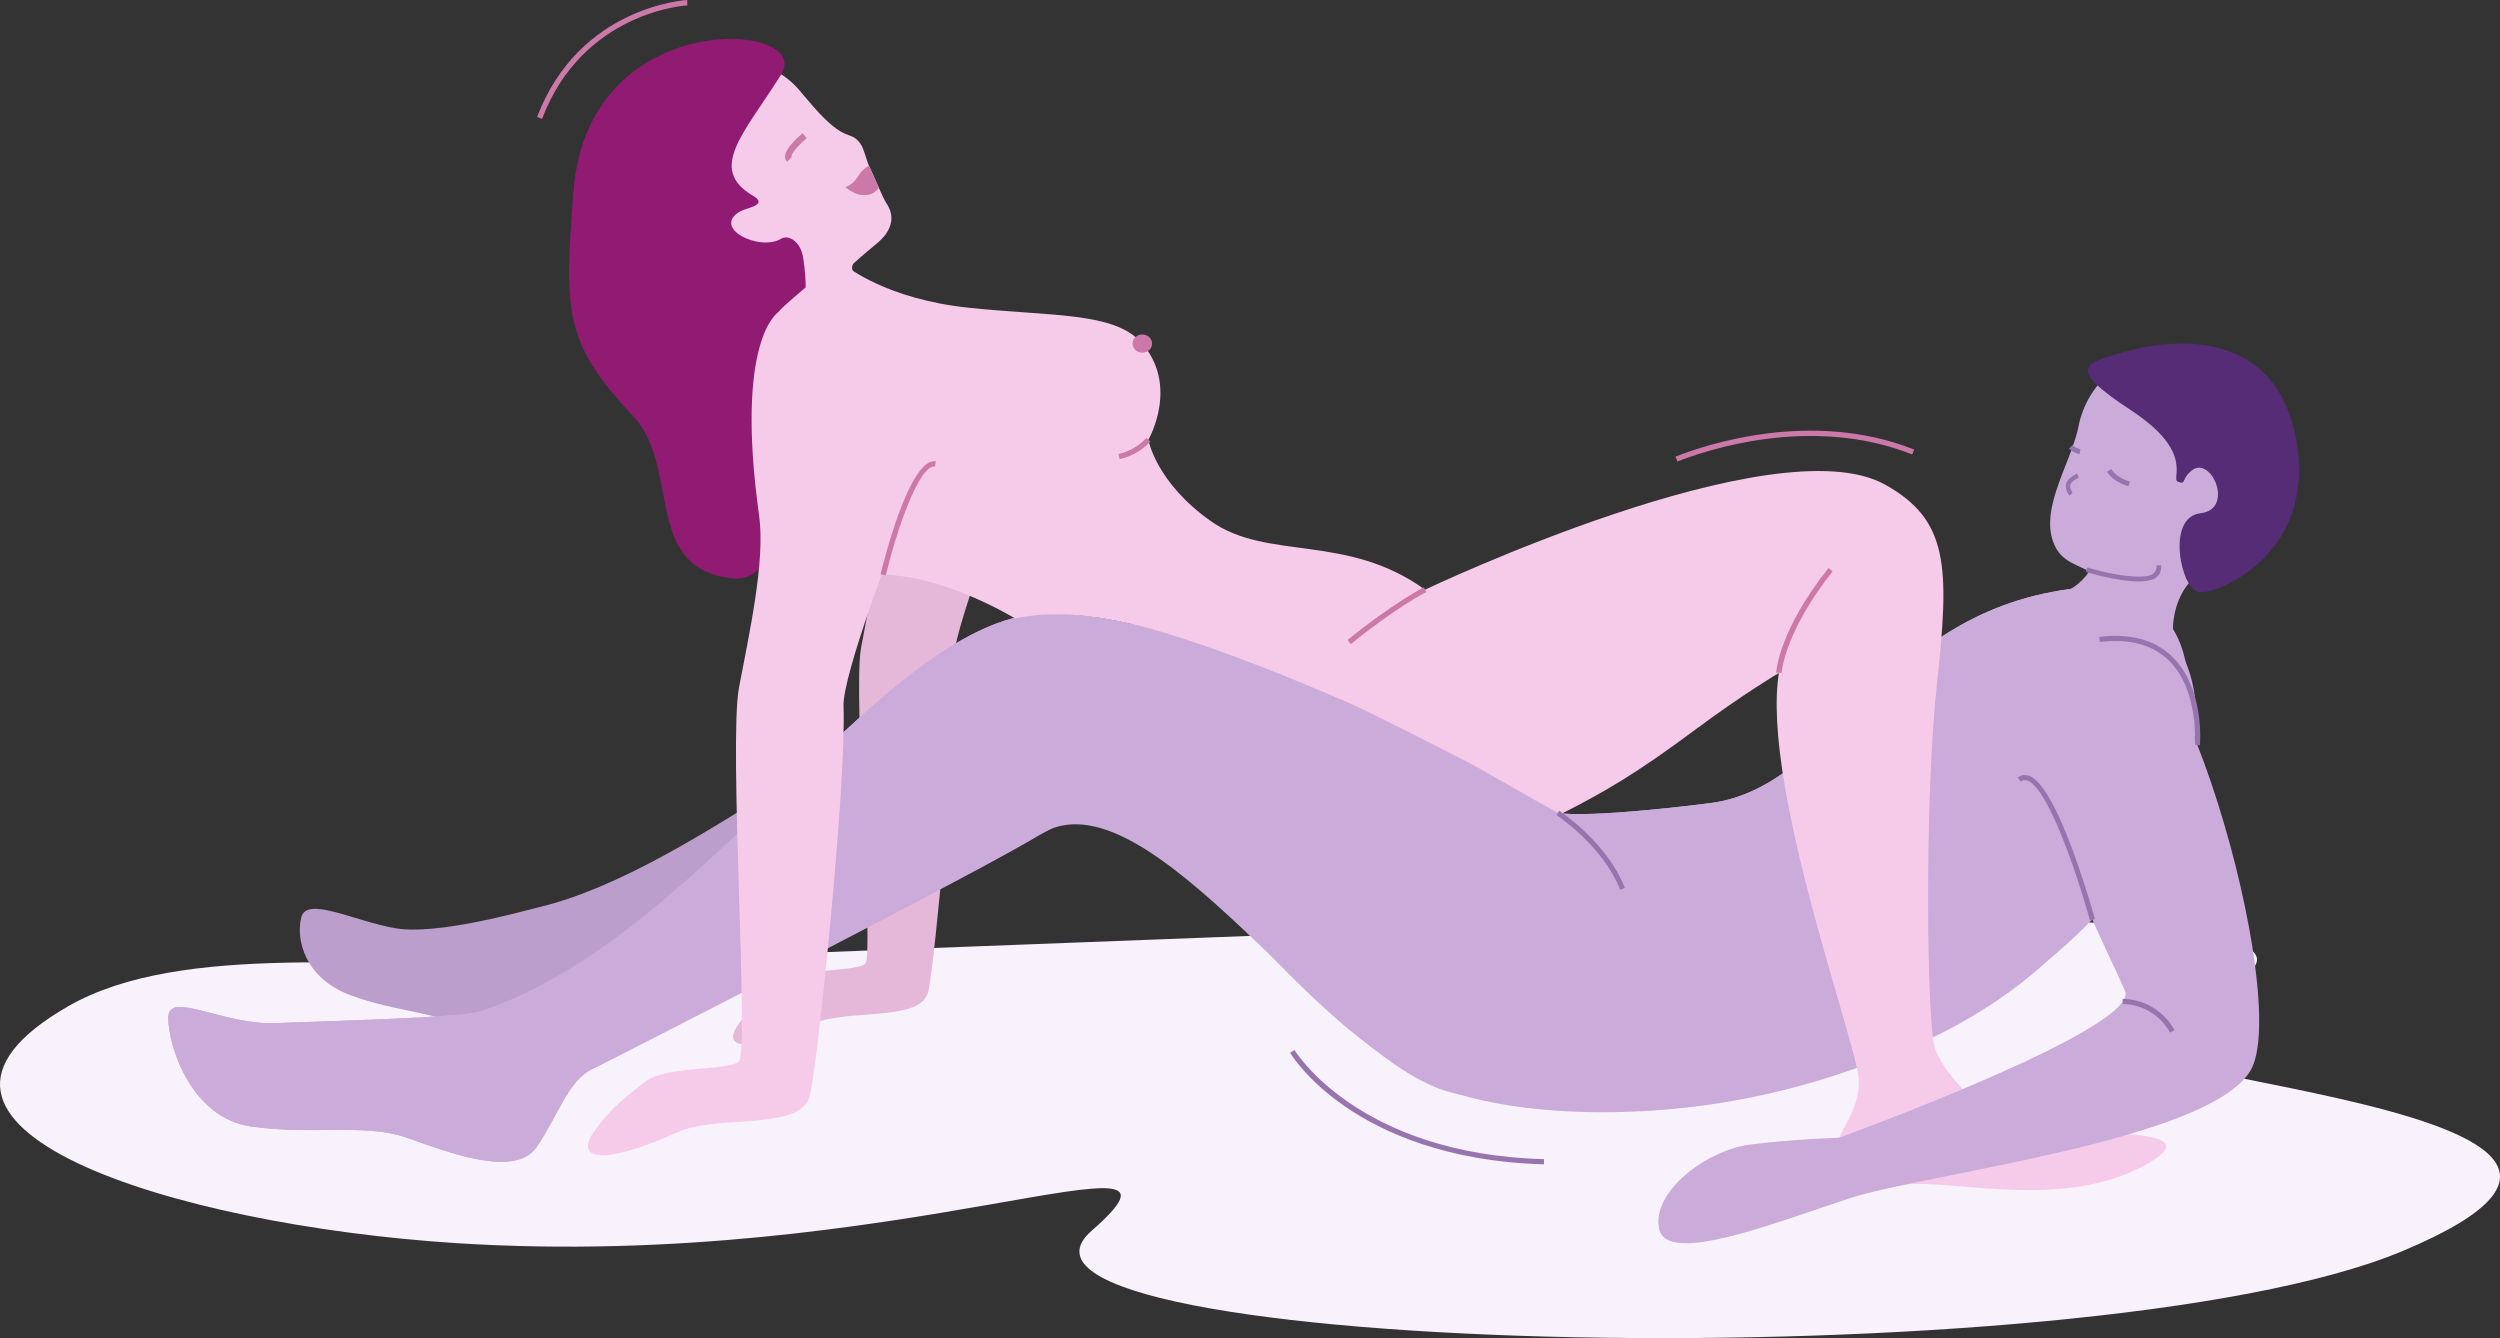 <?xml version="1.0" encoding="UTF-8"?> <svg xmlns="http://www.w3.org/2000/svg" id="Слой_1" data-name="Слой 1" viewBox="0 0 929.12 497.31"><rect x="0" y="0" width="929.12" height="497.31" fill="#333333" stroke="none"/><defs><style> .cls-1 { fill: #f8f2fc; } .cls-2 { fill: #e5b7d9; } .cls-3 { fill: #bb9ecc; } .cls-4 { fill: #911a72; } .cls-5 { fill: #caabda; } .cls-6 { fill: #9874af; } .cls-7 { fill: #552c75; } .cls-8 { fill: #f6cbe9; } .cls-9 { fill: #cc79a9; } </style></defs><title>Positions_18</title><g><path class="cls-1" d="M1109.93,635.77c269.38-5.56,234.84,17.64,169.82,37.8-66.14,20.51,237.82,27.64,99.94,85.33-117.63,49.22-539.9,38.64-487.11-7.58,48.48-42.44-72,15.12-236.09,4.6-106.08-6.81-221.94-43.44-144.24-88.06,42.28-24.28,116-13.55,175.16-15.92C826.69,646.35,1109.93,635.77,1109.93,635.77Z" transform="translate(-486.88 -293.91)"></path><path class="cls-2" d="M858.22,485.11s-17.48,44.82-17,54.88c1.26,24.91-6.82,110.46-9.3,122.23s-30,6.38-43.12,12.23c-25.48,11.39-34.07,8.88-27.2-.25,6.38-8.49,9.84-10.29,16.17-15.39s27.33-3.67,30.68-6.73-4.71-100.26-1.55-117.4,8.13-40,5.9-54.09c-8.85-55.75,5.42-64.11,5.42-64.11,9.22-7.68,21.46-7,21.46-7" transform="translate(-486.88 -293.91)"></path><path class="cls-3" d="M865.3,543c-47.84,4.85-118.36,73.67-178.1,88.07-6,1.45-37.89,10.54-53.44,7.81s-32.88-12.06-34.92-4,1.22,22.57,18.34,28.92,33.38,6.27,44.08,12.86,28.74,19,37.45,11.1,14.11-17.44,22-19.17S849.18,602.78,863.38,599" transform="translate(-486.88 -293.91)"></path><path class="cls-4" d="M700,365.27c-3.76,46.16-2.63,56.85,22.27,83.4,17.66,18.83,3.46,56,36.11,60.13s13.19-92.45,13.19-92.45Z" transform="translate(-486.88 -293.91)"></path><g><path class="cls-5" d="M1301.29,509.68s-11.17,9.82-5.07,31.41c3,10.55-70.06-17.11-42.46-27.07,11.15-4,14.22-18,14.22-18Z" transform="translate(-486.88 -293.91)"></path><path class="cls-5" d="M1265.33,507.37c-6.61-3.95-12.2-4.39-15.09-11.34-5.48-13.14,6.37-29.95,9.15-43.84A35,35,0,0,1,1312,429.3c18.5,11.05,23.06,37.49,10.17,59.06S1283.81,518.42,1265.33,507.37Z" transform="translate(-486.88 -293.91)"></path><path class="cls-6" d="M1262.07,506.44c.7.25,20.63,6.28,26.15,2.07a4.91,4.91,0,0,0,1.85-4.57l-1.77.14a3.19,3.19,0,0,1-1.16,3c-3.94,3-20-.72-24.48-2.34Z" transform="translate(-486.88 -293.91)"></path><path class="cls-6" d="M1256,478.12a5.74,5.74,0,0,1-1.35-3.86c.05-2.46,3.77-4.13,4.2-4.31l.63,1.49c-1,.45-3.19,1.73-3.22,2.86a4.22,4.22,0,0,0,.93,2.73Z" transform="translate(-486.88 -293.91)"></path><path class="cls-7" d="M1301.39,468.8c7.24-5.93,16.14,14.41,3.28,15.86s-7.27,28.23-.68,29.31,44.38-14.06,36.17-57.12-49.22-36.38-64.06-32.1-21.43,5.76,2.78,21.65S1293.22,472,1296.4,473,1297.29,472.16,1301.39,468.8Z" transform="translate(-486.88 -293.91)"></path><path class="cls-6" d="M1278,474.63c-.21-.05-5.42-1.28-8.07-5.39l1.56-1c2.25,3.49,6.88,4.58,6.93,4.59Z" transform="translate(-486.88 -293.91)"></path><path class="cls-6" d="M1259.72,462.66a8.38,8.38,0,0,1-3.91-2l1.27-1.35a6.69,6.69,0,0,0,3,1.52Z" transform="translate(-486.88 -293.91)"></path></g><path class="cls-5" d="M1263.14,512.1c-76.88,5.95-92.89,74.38-140.94,80.33s-56.38,3.57-56.38,3.57-149.27-89.86-205.65-71.41-118,120-194.76,145.2c-7.26,2.38-56.37,3.57-76,4.36s-40-12.3-40-2,8.36,37.29,31,40.46,42.28-1.19,57.23,4,40.58,15.47,48.69,3.57,11.75-24.79,20.72-29,151-77,165.92-86.88c40.69-26.78,109.64,87.82,155.64,96.18,66,12,192.88,4.74,245.84-81.62S1285.14,510.39,1263.14,512.1Z" transform="translate(-486.88 -293.91)"></path><g><path class="cls-8" d="M813.21,384c-3.29,2.83-4.73,3.86-8.82,7.55-3.34,3,2.92,10.72,26.35,16,0,0-87,22.59-82.51,13.19,7.72-16.32,2.68-24.44-4.35-35.55-4.92-7.81-14.5-2.63-16.52-21.08S758,313,758,313c23.44,8.65,22.64,10.88,31.23,20.63,12.24,13.89,13.54,8.34,17.39,13.64,1.57,2.17,2,6,3.78,9.47,1.34,2.65,4.45,10.57,6,12.85C820.83,376.2,815.92,381.69,813.21,384Z" transform="translate(-486.88 -293.91)"></path><path class="cls-9" d="M779.42,354a2.62,2.62,0,0,1-.78-2c.14-3.16,5.48-7.7,6.55-8.58l1.51,1.84c-2.32,1.91-5.61,5.29-5.68,6.84,0,.16,0,.2.06.23Z" transform="translate(-486.88 -293.91)"></path><path class="cls-9" d="M813.55,363.65c-1.75,2.47-4,3.05-7,2.66-2.23-.27-5.48-2.8-5.48-2.8,4.74-2.13,4.16-4.51,7.07-6.84a6.53,6.53,0,0,1,1.71-1.17C810.89,358.21,812.29,361,813.55,363.65Z" transform="translate(-486.88 -293.91)"></path><path class="cls-4" d="M762.13,372.37c-11.11,6.17,7,15.16,15.09,10.26s28.06,28.89-53.35,38.51c-37.84,4.47,17.9,30.14,3.4,3.77-9.87-18-34.73-34.25-25.23-72.64,13.77-55.65,86.7-49.13,75.22-30.78-13.81,22.08-27.62,35.16-10.48,45.21C772.62,370.13,764.26,371.18,762.13,372.37Z" transform="translate(-486.88 -293.91)"></path><path class="cls-4" d="M726.88,413.46c16-13.87,26.76-14.4,36-10.77,11.68,4.58-6.12-11.9-6.12-11.9l-16.14,5.14Z" transform="translate(-486.88 -293.91)"></path><path class="cls-4" d="M732.08,440.53s12.71-18.52,35.73-13.6c22.05,4.71,18.94-30.31,17.5-37.37s-39.75,8.27-39.75,8.27L722.85,417.3Z" transform="translate(-486.88 -293.91)"></path></g><path class="cls-5" d="M1263.14,512.1c-76.88,5.95-92.89,74.38-140.94,80.33s-56.38,3.57-56.38,3.57-149.27-89.86-205.65-71.41-118,120-194.76,145.2c-7.26,2.38-56.37,3.57-76,4.36s-40-12.3-40-2,8.36,37.29,31,40.46,42.28-1.19,57.23,4,40.58,15.47,48.69,3.57,11.75-24.79,20.72-29S857,612.67,873,604.33c14.64-7.61,27.47-16.1,29.8-14.28,26.15,20.47,78.69,96.4,125.84,110.46,25.76,7.68,58.7,8,85.25,5,63.93-7.25,126.73-36.78,165.17-86.64C1331.37,551,1285.14,510.39,1263.14,512.1Z" transform="translate(-486.88 -293.91)"></path><path class="cls-8" d="M801.29,392.72S816,405,846.72,408.26s53.89,1.53,64.16,12.8c14.53,16,2.79,36.29,2.79,36.29s2.74,15.87,23.38,30.35c20.93,14.68,50.4,4.36,79.44,25.36,0,0,130.18-61.94,171.06-39,23.38,13.09,24,30.05,19.21,73.79s-3.75,125.76-.87,135.28,19,27.37,35,30.35,71.89-2.09,42.78,13.68-67.78,5.93-86,6.82-30.39.72-28.49-12.57c1.24-8.71,8.54-13.59,8.54-25.78S1141.31,586.22,1148,544c0,0-13.52,8-31.61,21.48-21.17,15.73-32.78,22.52-49,30.78,0,0,.15.71-1.57-.23-6.86-3.76-26-14.88-34.47-19.28-10.53-5.52-32.19-16.57-44.12-21.93s-48.87-21-75.37-27.91c-33.32-8.64-47.32-2.51-48-3.32,0,0-26.36-16-48.79-16-24,0-58.68-80.09-36.94-99.77C799.51,388.44,799.27,394.18,801.29,392.72Z" transform="translate(-486.88 -293.91)"></path><path class="cls-5" d="M1265.06,525.39c29.37-17.71,74.06,140.62,58.09,166.61s-120.94,38.12-148.8,47.23-68.06,25.17-70.87,11.35,17.63-29.18,33.72-31.27,33.24-2.58,33.24-2.58,112.34-40.81,106.19-54.63C1262.16,629.6,1219.89,552.62,1265.06,525.39Z" transform="translate(-486.88 -293.91)"></path><path class="cls-8" d="M820.45,491.66s-20.5,52.77-20.07,64.67c1.06,29.47-9.4,130.52-12.39,144.4s-34.17,7.14-49.11,13.89c-29.08,13.12-38.79,10-30.86-.67,7.36-9.94,11.32-12,18.58-18s31.07-4,34.91-7.54-3.84-118.61,0-138.85,9.82-47.2,7.51-63.87c-9.2-66,7.12-75.74,7.12-75.74,10.57-9,24.45-8,24.45-8" transform="translate(-486.88 -293.91)"></path><path class="cls-9" d="M816.07,507.76l-1.91-.46c1.06-4.43,10.69-43.27,20.51-42l-.25,1.95C828.37,466.49,819.93,491.68,816.07,507.76Z" transform="translate(-486.88 -293.91)"></path><path class="cls-9" d="M903,464.55l-.45-1.91a20.47,20.47,0,0,0,10.36-5.92l1.51,1.26A22.28,22.28,0,0,1,903,464.55Z" transform="translate(-486.88 -293.91)"></path><ellipse class="cls-9" cx="424.54" cy="127.69" rx="3.64" ry="3.38"></ellipse><path class="cls-9" d="M988.92,533.29l-1.24-1.53c17-13.79,28.26-19.52,28.37-19.58l.88,1.75C1016.82,514,1005.71,519.65,988.92,533.29Z" transform="translate(-486.88 -293.91)"></path><path class="cls-9" d="M1149,544l-2-.11c0-.63,1.08-15.77,19.43-38.87l1.54,1.22C1150.06,528.87,1149,543.87,1149,544Z" transform="translate(-486.88 -293.91)"></path><path class="cls-6" d="M1089,624.61c-6.23-16.19-23.49-27.7-23.66-27.82l1-1.58c.73.48,18,12,24.39,28.71Z" transform="translate(-486.88 -293.91)"></path><path class="cls-6" d="M1263.61,636c-3.71-13.55-15.14-49.29-23.33-52a2.39,2.39,0,0,0-2.39.44l-1.17-1.5a4.34,4.34,0,0,1,4.16-.75c10.83,3.6,24,51.29,24.56,53.32Z" transform="translate(-486.88 -293.91)"></path><path class="cls-6" d="M1304.49,570.88l-1.89-.17c0-.2,1.6-20.42-9.78-31.43-6-5.81-14.58-8.1-25.51-6.8l-.22-1.89c11.53-1.37,20.63,1.1,27.06,7.33C1306.18,549.57,1304.57,570,1304.49,570.88Z" transform="translate(-486.88 -293.91)"></path><path class="cls-6" d="M1293.39,677.7a20.47,20.47,0,0,0-17.58-10.65l-.07-1.9a22.38,22.38,0,0,1,19.3,11.6Z" transform="translate(-486.88 -293.91)"></path><path class="cls-9" d="M1110.29,465.43l-.72-1.82c11.23-4.44,50.81-17.72,88.71-2.62l-.73,1.82C1160.33,448,1121.35,461.07,1110.29,465.43Z" transform="translate(-486.88 -293.91)"></path><path class="cls-9" d="M688.33,338.08l-1.84-.7c15.64-41.18,55.36-43.45,55.76-43.47l.09,2C742,295.89,703.5,298.13,688.33,338.08Z" transform="translate(-486.88 -293.91)"></path><path class="cls-6" d="M1060.67,726.63c-36.63-1-60.3-12.14-73.71-21.36-14.58-10-20.38-19.72-20.62-20.12l1.64-1c.23.39,23.68,38.76,92.74,40.55Z" transform="translate(-486.88 -293.91)"></path></g></svg> 